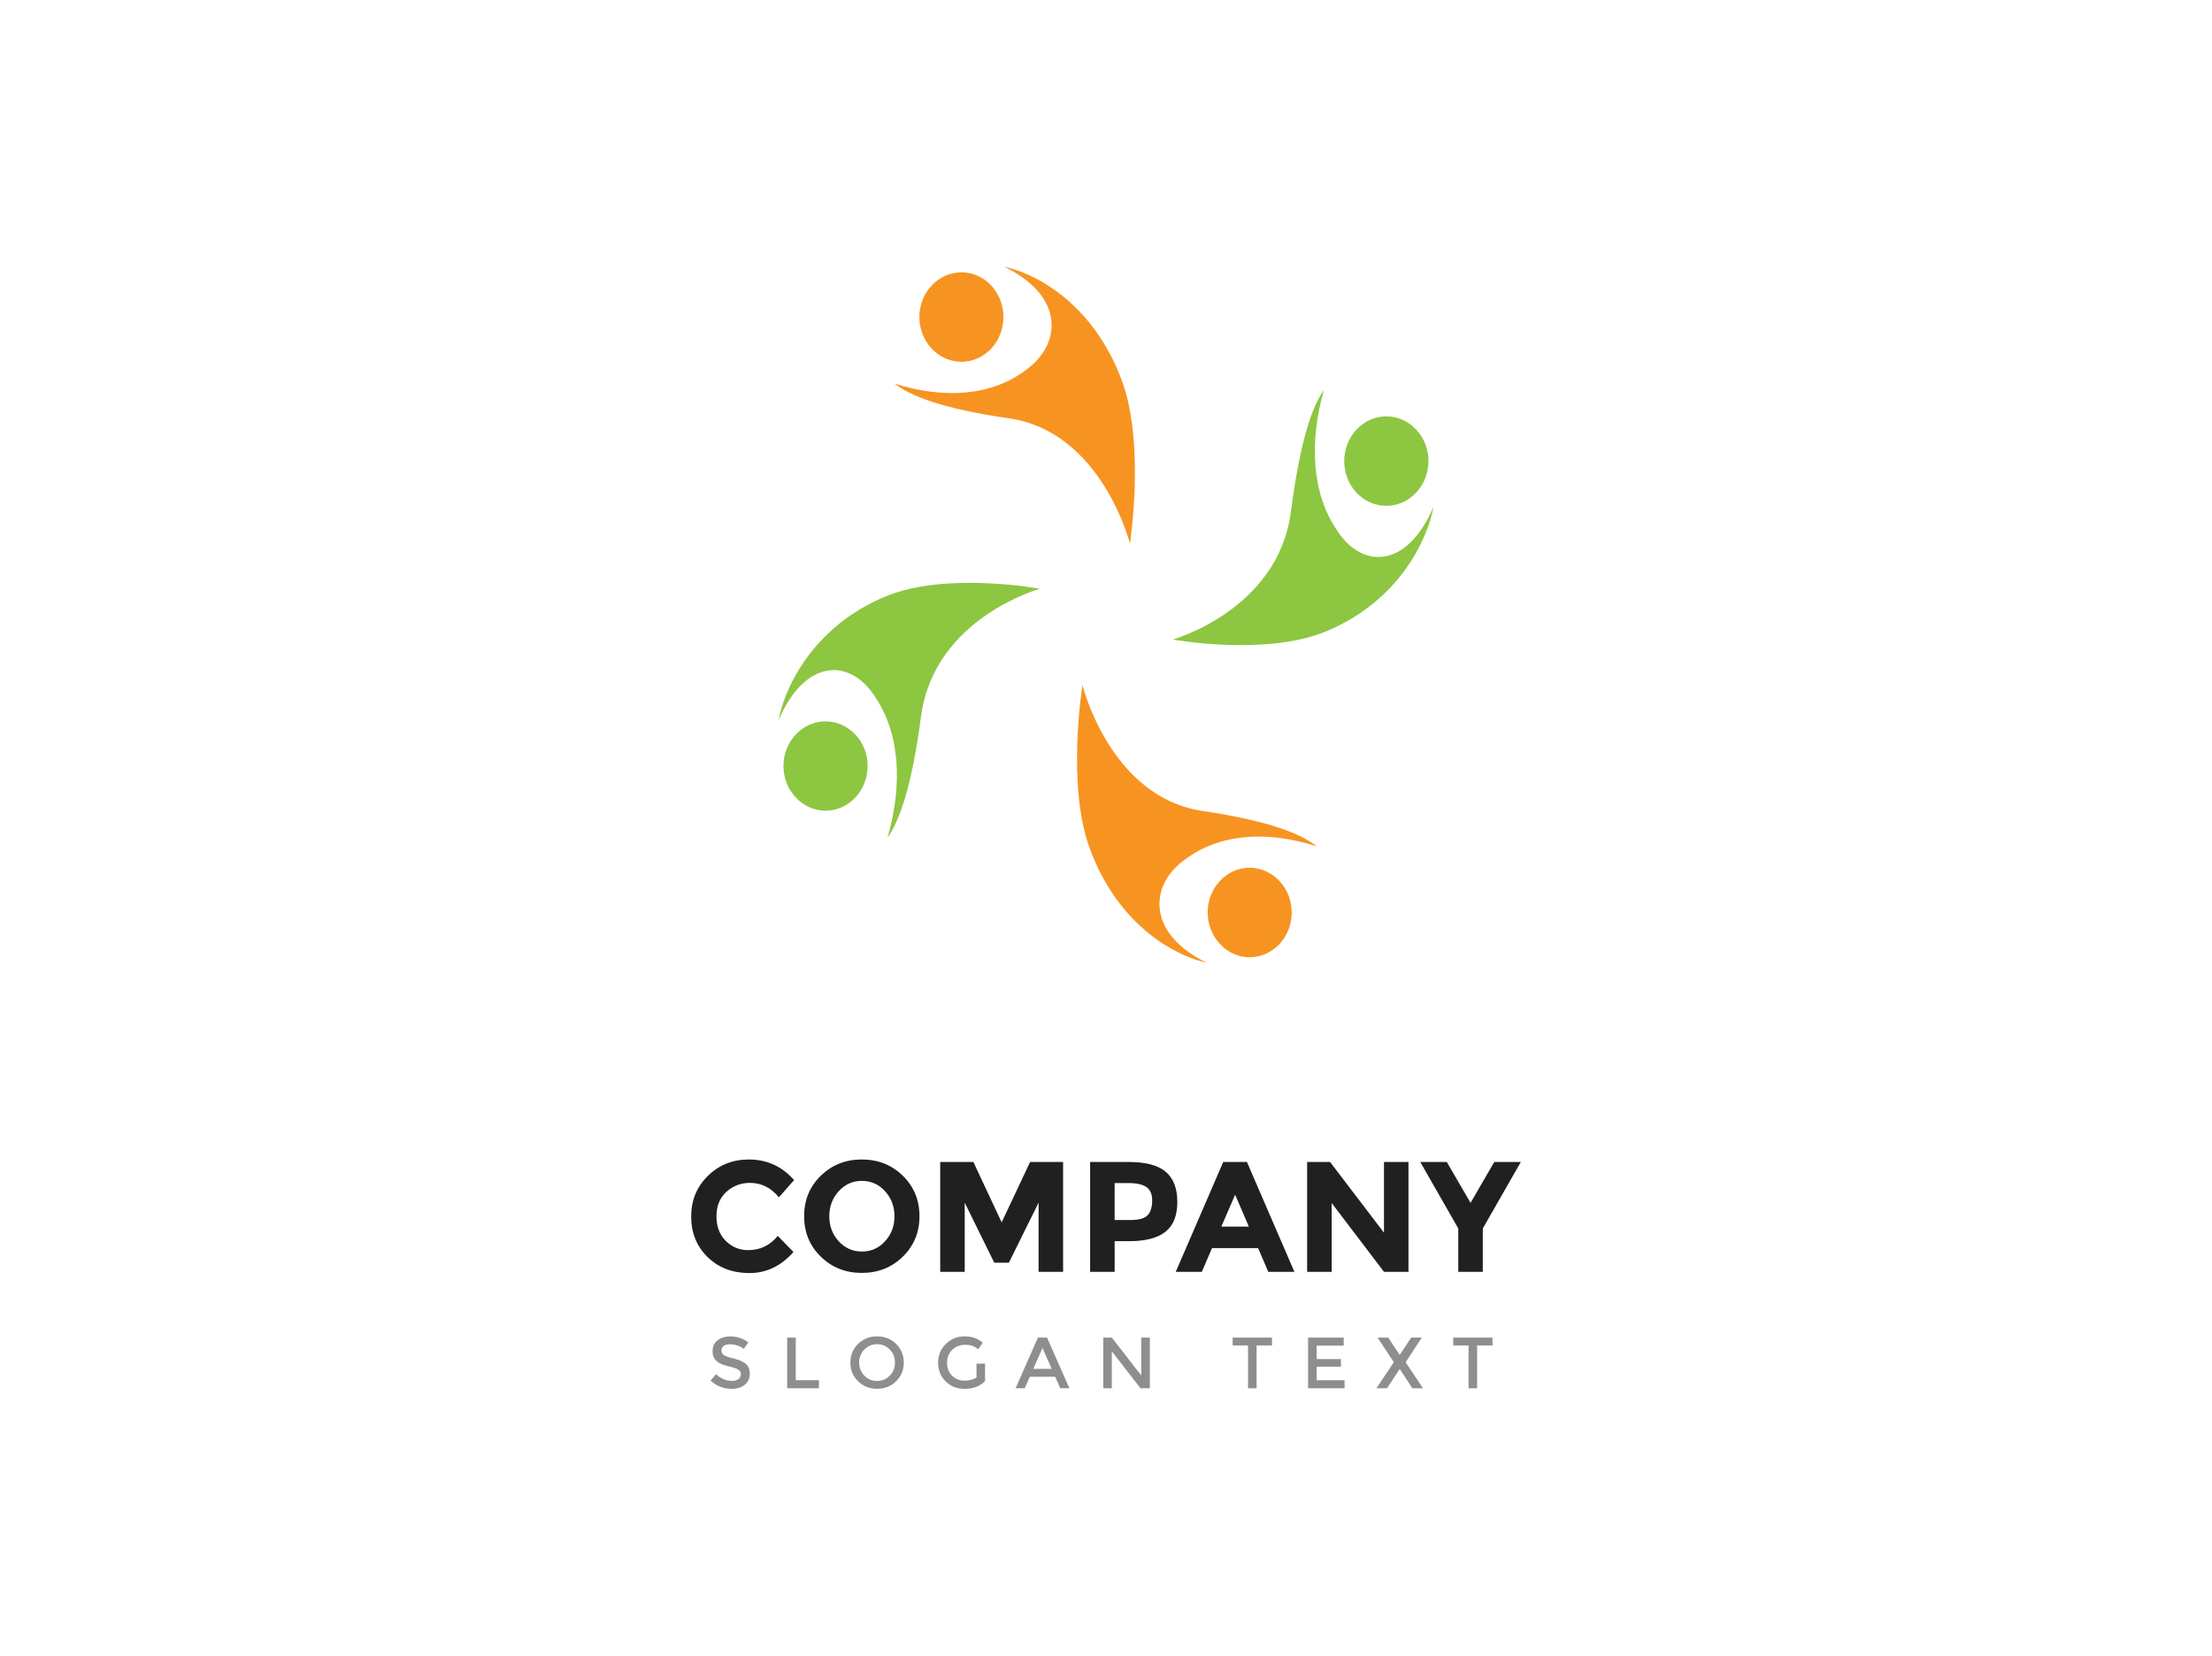 <?xml version="1.0" encoding="utf-8"?>
<!-- Generator: Adobe Illustrator 15.1.0, SVG Export Plug-In . SVG Version: 6.00 Build 0)  -->
<!DOCTYPE svg PUBLIC "-//W3C//DTD SVG 1.1//EN" "http://www.w3.org/Graphics/SVG/1.1/DTD/svg11.dtd">
<svg version="1.1" id="Layer_1" xmlns="http://www.w3.org/2000/svg" xmlns:xlink="http://www.w3.org/1999/xlink" x="0px" y="0px"
	 width="183px" height="137px" viewBox="0 0 183 137" enable-background="new 0 0 183 137" xml:space="preserve">
<g>
	<rect fill="#FFFFFF" width="183" height="137"/>
	<g>
		<g>
			
				<radialGradient id="SVGID_1_" cx="111.003" cy="49903.691" r="11.572" gradientTransform="matrix(2.534 0 0 0.237 -189.828 -11721.254)" gradientUnits="userSpaceOnUse">
				<stop  offset="0" style="stop-color:#CDCCCC"/>
				<stop  offset="1" style="stop-color:#FFFFFF"/>
			</radialGradient>
			<path fill="url(#SVGID_1_)" d="M121.554,85.957c0,1.533-13.458,2.762-30.057,2.762c-16.598,0-30.052-1.229-30.052-2.762
				c0-1.509,13.454-2.756,30.052-2.756C108.096,83.201,121.554,84.448,121.554,85.957z"/>
			<g>
				<g>
					<path fill="#F79421" d="M83.071,22.075c4.842,2.301,4.859,6.226,1.948,8.431c-2.916,2.301-6.93,2.521-11.012,1.238
						c1.344,1.035,3.894,2.062,9.49,2.876c7.646,1.112,9.983,10.351,9.983,10.351s1.281-8.233-0.674-13.499
						C90.337,24.848,85.351,22.521,83.071,22.075z"/>
					<path fill="#F79421" d="M82,28.851c-1.354,1.446-3.567,1.446-4.917,0c-1.366-1.447-1.366-3.797,0-5.232
						c1.35-1.446,3.563-1.446,4.917,0C83.35,25.054,83.35,27.403,82,28.851z"/>
				</g>
				<g>
					<path fill="#8DC641" d="M118.598,41.932c-2.189,5.137-5.872,5.143-7.929,2.044c-2.163-3.113-2.368-7.378-1.139-11.718
						c-0.983,1.418-1.955,4.137-2.734,10.097c-1.057,8.119-9.771,10.566-9.771,10.566s7.73,1.398,12.699-0.684
						C115.968,49.639,118.17,44.345,118.598,41.932z"/>
					<path fill="#8DC641" d="M112.224,40.768c-1.361-1.452-1.35-3.799,0.017-5.234c1.361-1.447,3.563-1.442,4.923,0.017
						c1.36,1.446,1.35,3.791-0.022,5.226C115.792,42.22,113.584,42.215,112.224,40.768z"/>
				</g>
				<g>
					<path fill="#F79421" d="M99.823,79.656c-4.827-2.338-4.827-6.258-1.898-8.45c2.938-2.276,6.945-2.484,11.022-1.17
						c-1.332-1.043-3.882-2.095-9.485-2.936c-7.638-1.152-9.907-10.408-9.907-10.408s-1.339,8.222,0.594,13.498
						C92.584,76.837,97.557,79.199,99.823,79.656z"/>
					<path fill="#F79421" d="M100.943,72.875c1.354-1.44,3.562-1.424,4.912,0.034c1.354,1.447,1.343,3.797-0.024,5.231
						c-1.366,1.436-3.572,1.431-4.905-0.034C99.565,76.66,99.576,74.31,100.943,72.875z"/>
				</g>
				<g>
					<path fill="#8DC641" d="M64.413,59.585c2.208-5.13,5.89-5.115,7.937-1.996c2.144,3.13,2.321,7.401,1.075,11.724
						c0.989-1.412,1.989-4.117,2.778-10.079c1.104-8.117,9.829-10.515,9.829-10.515s-7.725-1.436-12.705,0.608
						C67.072,51.895,64.842,57.18,64.413,59.585z"/>
					<path fill="#8DC641" d="M70.777,60.796c1.35,1.446,1.332,3.797-0.04,5.224c-1.372,1.434-3.579,1.417-4.911-0.046
						c-1.366-1.447-1.339-3.797,0.034-5.221C67.22,59.319,69.427,59.345,70.777,60.796z"/>
				</g>
			</g>
		</g>
		<g>
			<g>
				<path fill="#202020" d="M61.9,103.446c0.996,0,1.811-0.395,2.443-1.182l1.301,1.338c-1.031,1.162-2.248,1.742-3.646,1.742
					c-1.4,0-2.553-0.441-3.459-1.326c-0.904-0.885-1.357-2-1.357-3.348s0.461-2.473,1.385-3.373
					c0.922-0.902,2.051-1.352,3.385-1.352c1.492,0,2.74,0.566,3.744,1.703l-1.26,1.43c-0.643-0.797-1.439-1.197-2.393-1.197
					c-0.762,0-1.414,0.25-1.957,0.748c-0.541,0.498-0.813,1.17-0.813,2.016c0,0.844,0.256,1.523,0.768,2.035
					C60.552,103.19,61.171,103.446,61.9,103.446z"/>
				<path fill="#202020" d="M74.691,103.985c-0.918,0.898-2.049,1.346-3.393,1.346s-2.475-0.447-3.393-1.346
					c-0.92-0.896-1.379-2.012-1.379-3.346c0-1.336,0.459-2.451,1.379-3.348c0.918-0.898,2.049-1.346,3.393-1.346
					s2.475,0.447,3.393,1.346c0.917,0.896,1.378,2.012,1.378,3.348C76.069,101.973,75.608,103.088,74.691,103.985z M74.001,100.645
					c0-0.811-0.26-1.502-0.779-2.074s-1.16-0.857-1.918-0.857s-1.396,0.285-1.916,0.857c-0.521,0.572-0.781,1.264-0.781,2.074
					s0.26,1.5,0.781,2.066c0.52,0.568,1.158,0.852,1.916,0.852s1.398-0.283,1.918-0.852
					C73.742,102.145,74.001,101.456,74.001,100.645z"/>
				<path fill="#202020" d="M85.922,99.52l-2.457,4.967h-1.209l-2.443-4.967v5.721h-2.029v-9.088h2.744l2.34,4.992l2.352-4.992h2.73
					v9.088h-2.027V99.52z"/>
				<path fill="#202020" d="M96.446,96.965c0.637,0.543,0.955,1.375,0.955,2.496c0,1.123-0.326,1.943-0.98,2.463
					c-0.654,0.521-1.654,0.781-2.996,0.781h-1.209v2.535h-2.029v-9.088h3.211C94.793,96.153,95.809,96.424,96.446,96.965z
					 M94.958,100.542c0.242-0.273,0.363-0.672,0.363-1.197c0-0.523-0.158-0.896-0.475-1.117s-0.807-0.332-1.475-0.332h-1.156v3.055
					h1.363C94.254,100.95,94.715,100.813,94.958,100.542z"/>
				<path fill="#202020" d="M104.928,105.241l-0.846-1.963h-3.809l-0.846,1.963H97.27l3.928-9.088h1.963l3.926,9.088H104.928z
					 M102.184,98.858l-1.143,2.639h2.275L102.184,98.858z"/>
				<path fill="#202020" d="M114.497,96.153h2.027v9.088h-2.027l-4.328-5.695v5.695h-2.029v-9.088h1.898l4.459,5.85V96.153z"/>
				<path fill="#202020" d="M122.672,105.241h-2.027v-3.588l-3.146-5.5h2.197l1.963,3.381l1.963-3.381h2.197l-3.146,5.5V105.241z"/>
			</g>
			<g>
				<path fill="#8E8E8E" d="M60.396,111.236c-0.207,0-0.375,0.042-0.508,0.126c-0.131,0.084-0.197,0.211-0.197,0.381
					s0.066,0.3,0.197,0.39c0.133,0.09,0.414,0.188,0.844,0.291c0.43,0.104,0.754,0.25,0.973,0.438
					c0.217,0.188,0.326,0.465,0.326,0.831c0,0.365-0.139,0.662-0.414,0.891c-0.275,0.228-0.639,0.342-1.086,0.342
					c-0.656,0-1.238-0.226-1.746-0.678l0.443-0.534c0.424,0.368,0.865,0.552,1.32,0.552c0.229,0,0.41-0.049,0.543-0.146
					c0.135-0.099,0.201-0.229,0.201-0.391c0-0.161-0.063-0.287-0.189-0.378c-0.125-0.09-0.342-0.172-0.65-0.246
					c-0.309-0.073-0.543-0.142-0.701-0.203c-0.16-0.063-0.303-0.144-0.428-0.243c-0.248-0.188-0.371-0.477-0.371-0.864
					s0.141-0.688,0.424-0.897c0.281-0.21,0.631-0.314,1.047-0.314c0.268,0,0.533,0.044,0.797,0.132s0.492,0.212,0.684,0.372
					l-0.377,0.534c-0.125-0.112-0.293-0.204-0.504-0.276C60.81,111.271,60.601,111.236,60.396,111.236z"/>
				<path fill="#8E8E8E" d="M65.126,114.877v-4.194h0.709v3.522h1.914v0.672H65.126z"/>
				<path fill="#8E8E8E" d="M74.132,114.298c-0.424,0.414-0.947,0.621-1.572,0.621c-0.623,0-1.146-0.207-1.57-0.621
					c-0.426-0.414-0.637-0.93-0.637-1.548s0.211-1.134,0.637-1.548c0.424-0.414,0.947-0.621,1.57-0.621
					c0.625,0,1.148,0.207,1.572,0.621s0.637,0.93,0.637,1.548S74.556,113.884,74.132,114.298z M73.615,111.673
					c-0.287-0.296-0.639-0.444-1.055-0.444s-0.766,0.148-1.053,0.444c-0.285,0.296-0.428,0.655-0.428,1.077s0.143,0.781,0.428,1.077
					c0.287,0.296,0.637,0.443,1.053,0.443s0.768-0.147,1.055-0.443c0.285-0.296,0.428-0.655,0.428-1.077
					S73.9,111.969,73.615,111.673z"/>
				<path fill="#8E8E8E" d="M80.786,112.837h0.709v1.434c-0.396,0.437-0.963,0.654-1.699,0.654c-0.619,0-1.139-0.204-1.557-0.612
					c-0.418-0.407-0.627-0.924-0.627-1.548s0.213-1.144,0.639-1.56s0.941-0.624,1.545-0.624s1.105,0.176,1.506,0.528l-0.377,0.54
					c-0.164-0.141-0.33-0.237-0.496-0.291c-0.166-0.055-0.359-0.081-0.578-0.081c-0.424,0-0.781,0.137-1.068,0.41
					c-0.287,0.274-0.432,0.635-0.432,1.08c0,0.446,0.141,0.805,0.42,1.074c0.279,0.271,0.619,0.405,1.018,0.405
					c0.396,0,0.73-0.086,0.998-0.258V112.837z"/>
				<path fill="#8E8E8E" d="M85.196,113.923l-0.42,0.954H84.02l1.848-4.194h0.756l1.848,4.194h-0.756l-0.42-0.954H85.196z
					 M87.008,113.269l-0.764-1.728l-0.762,1.728H87.008z"/>
				<path fill="#8E8E8E" d="M94.417,110.683h0.709v4.194h-0.768l-2.377-3.06v3.06h-0.707v-4.194h0.707l2.436,3.133V110.683z"/>
				<path fill="#8E8E8E" d="M103.958,111.332v3.546h-0.707v-3.546h-1.273v-0.648h3.254v0.648H103.958z"/>
				<path fill="#8E8E8E" d="M111.165,110.683v0.666h-2.238v1.11h2.01v0.63h-2.01v1.122h2.309v0.666h-3.018v-4.194H111.165z"/>
				<path fill="#8E8E8E" d="M116.846,114.877l-1.033-1.578h-0.029l-1.033,1.578h-0.881l1.439-2.154l-1.338-2.04h0.877l0.936,1.416
					h0.029l0.936-1.416h0.877l-1.338,2.04l1.439,2.154H116.846z"/>
				<path fill="#8E8E8E" d="M122.204,111.332v3.546h-0.709v-3.546h-1.271v-0.648h3.252v0.648H122.204z"/>
			</g>
		</g>
	</g>
</g>
</svg>
